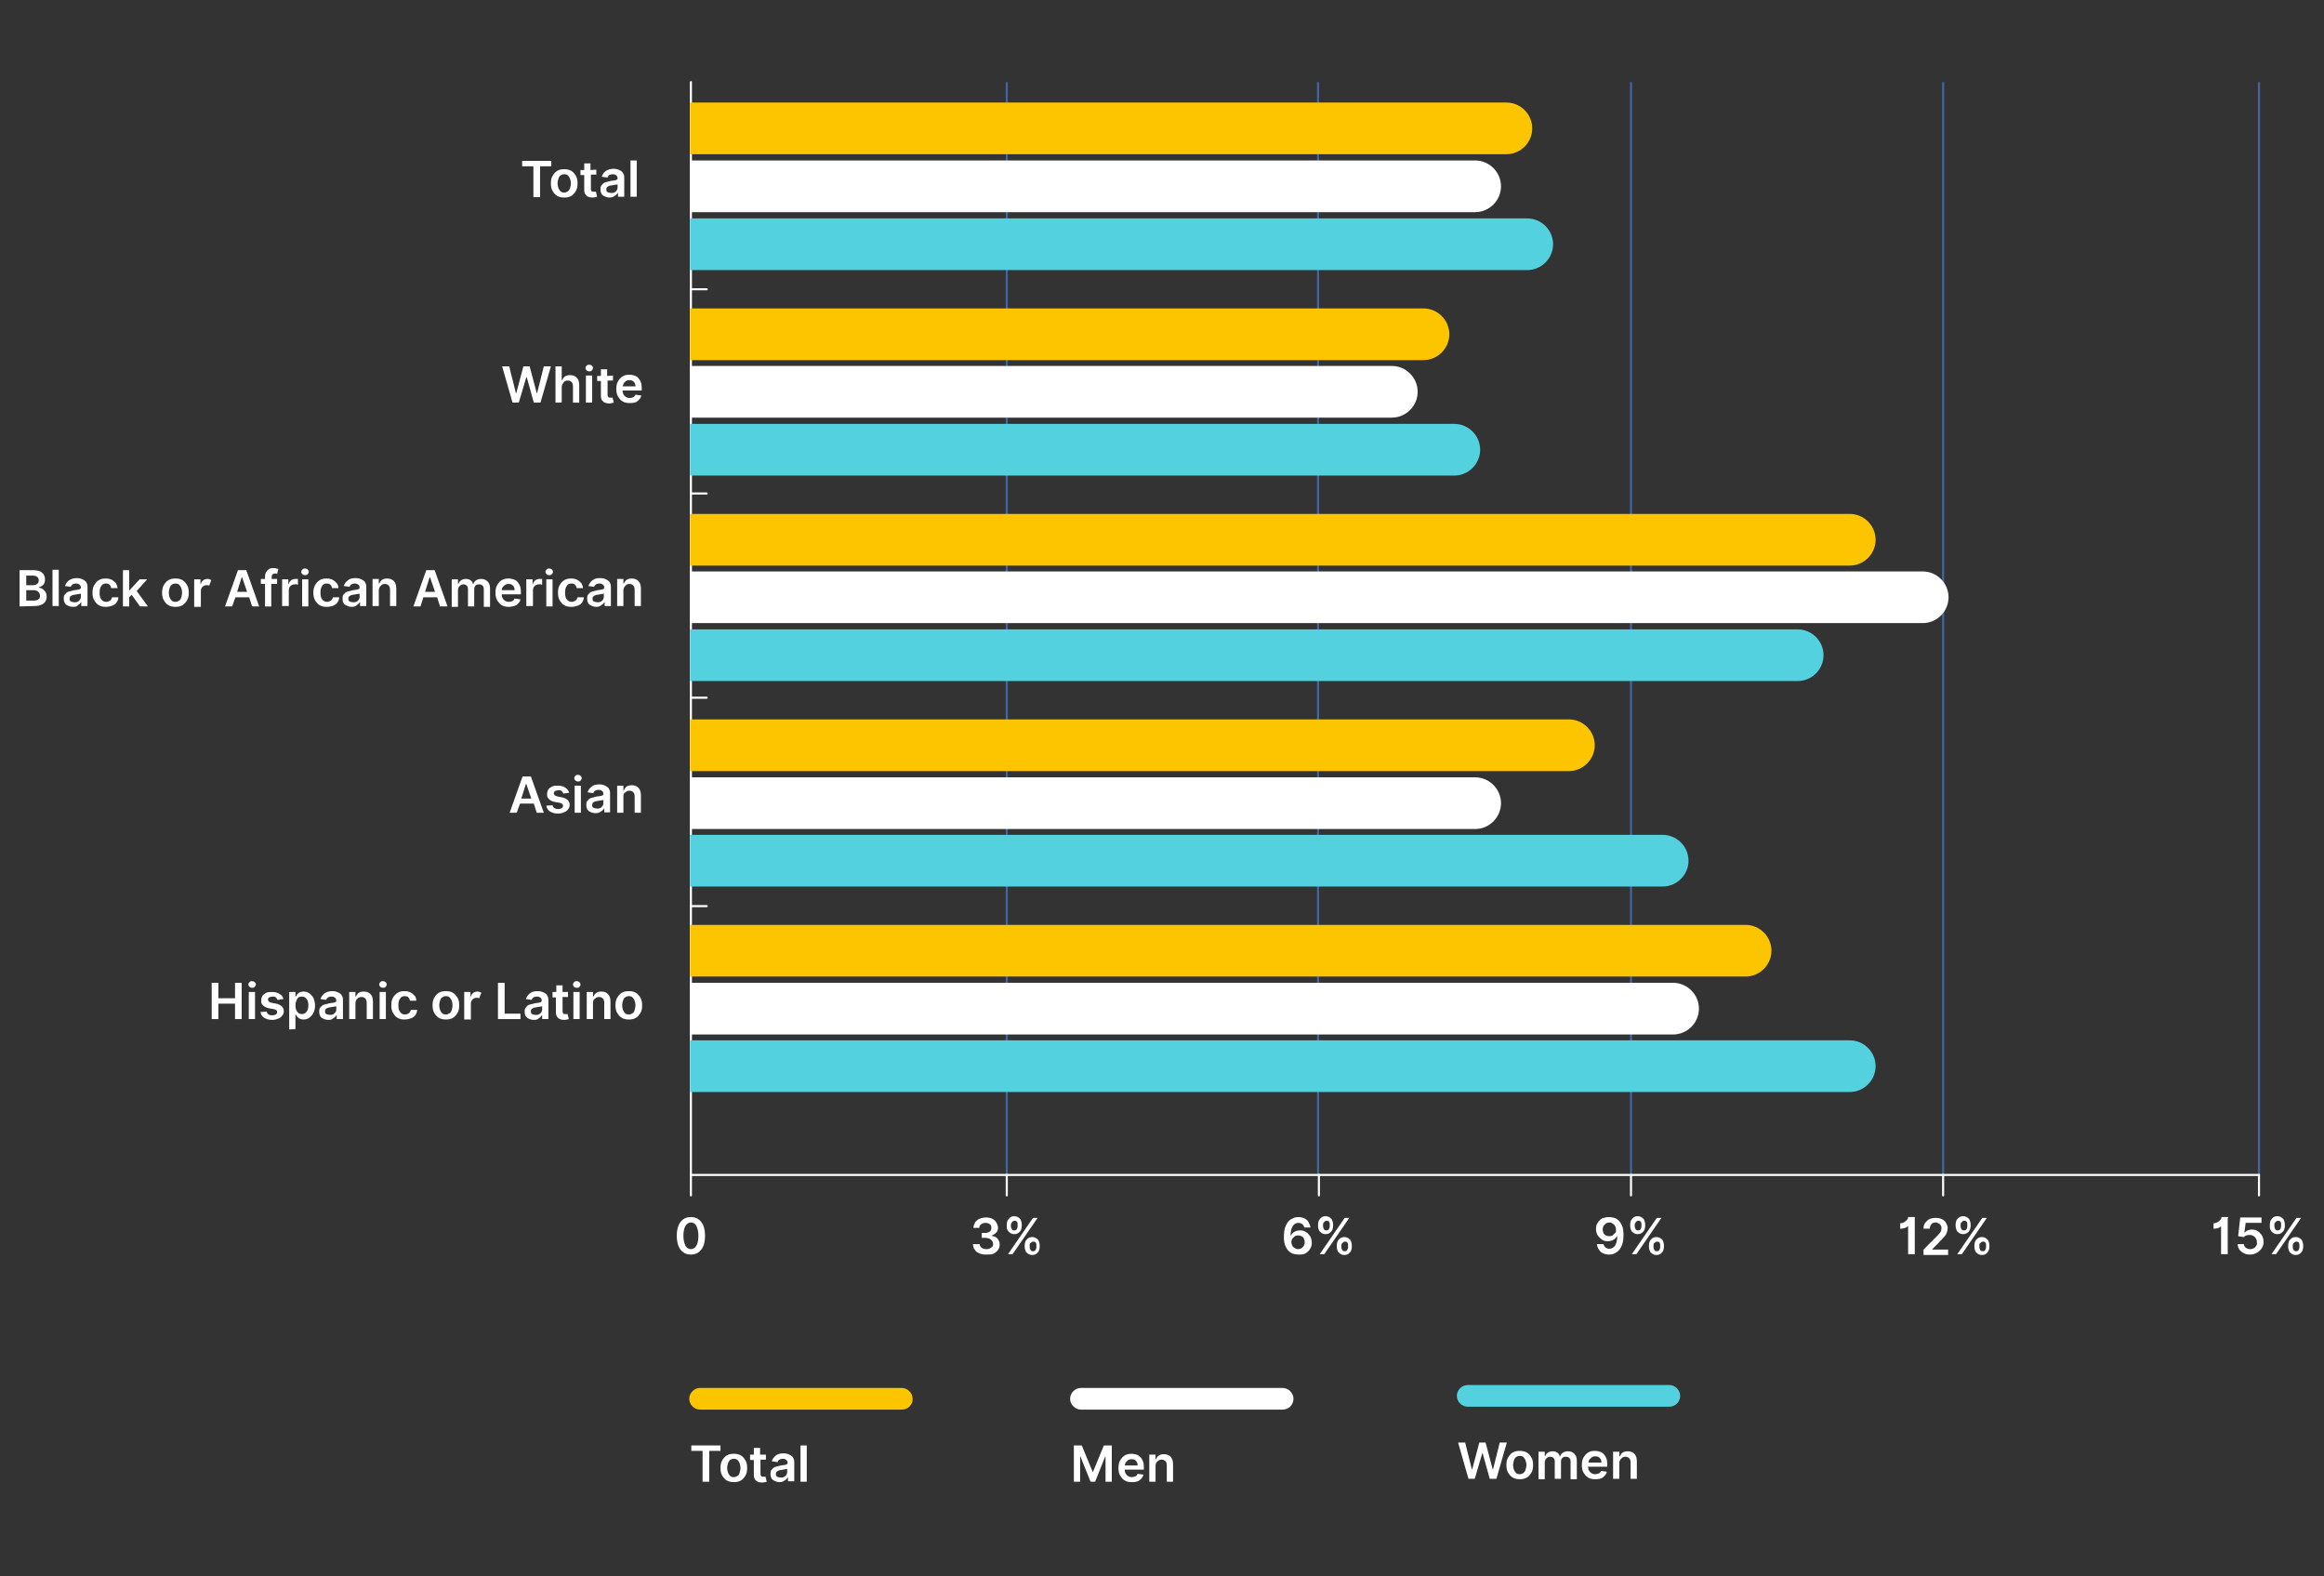 <?xml version="1.0" encoding="utf-8"?>
<!-- Generator: Adobe Illustrator 25.2.1, SVG Export Plug-In . SVG Version: 6.00 Build 0)  -->
<svg version="1.1" id="Layer_1" xmlns="http://www.w3.org/2000/svg" xmlns:xlink="http://www.w3.org/1999/xlink" x="0px" y="0px"
	 viewBox="0 0 557.7 378.2" style="enable-background:new 0 0 557.7 378.2;" xml:space="preserve">
<rect x="0" y="0" width="557.7" height="378.2" fill="#333333" stroke="none"/>
<style type="text/css">
	.st0{fill:none;stroke:#4166A0;stroke-width:0.499;stroke-miterlimit:10;}
	.st1{fill:none;}
	.st2{enable-background:new    ;}
	.st3{fill:#FFFFFF;}
	.st4{fill:#FDC500;}
	.st5{fill:#53D1DE;}
	.st6{fill:none;stroke:#FFFFFF;stroke-width:0.5;stroke-linecap:round;stroke-miterlimit:10;}
</style>
<line class="st0" x1="542.1" y1="281.9" x2="542.1" y2="19.7"/>
<line class="st0" x1="466.3" y1="281.9" x2="466.3" y2="19.7"/>
<line class="st0" x1="391.4" y1="281.9" x2="391.4" y2="19.7"/>
<line class="st0" x1="316.3" y1="281.9" x2="316.3" y2="19.7"/>
<line class="st0" x1="241.6" y1="281.9" x2="241.6" y2="19.7"/>
<rect x="-1" y="38.5" class="st1" width="155.5" height="11.7"/>
<g class="st2">
	<path class="st3" d="M125.3,39.9v-1.3h7v1.3h-2.7v7.4h-1.6v-7.4H125.3z"/>
	<path class="st3" d="M135.4,47.4c-0.6,0-1.2-0.1-1.7-0.4s-0.8-0.7-1.1-1.2s-0.4-1.1-0.4-1.8c0-0.7,0.1-1.3,0.4-1.8
		c0.3-0.5,0.6-0.9,1.1-1.2c0.5-0.3,1-0.4,1.7-0.4c0.6,0,1.2,0.1,1.7,0.4c0.5,0.3,0.8,0.7,1.1,1.2s0.4,1.1,0.4,1.8
		c0,0.7-0.1,1.3-0.4,1.8c-0.3,0.5-0.6,0.9-1.1,1.2C136.6,47.3,136.1,47.4,135.4,47.4z M135.4,46.2c0.3,0,0.6-0.1,0.9-0.3
		c0.2-0.2,0.4-0.4,0.5-0.8c0.1-0.4,0.2-0.7,0.2-1.1s-0.1-0.8-0.2-1.1c-0.1-0.3-0.3-0.6-0.5-0.8c-0.2-0.2-0.5-0.3-0.9-0.3
		s-0.6,0.1-0.9,0.3c-0.3,0.2-0.4,0.5-0.5,0.8c-0.1,0.3-0.2,0.7-0.2,1.1c0,0.4,0.1,0.8,0.2,1.1c0.1,0.3,0.3,0.6,0.5,0.8
		C134.7,46.1,135.1,46.2,135.4,46.2z"/>
	<path class="st3" d="M143.1,40.7v1.2h-1.3v3.4c0,0.3,0.1,0.5,0.2,0.6c0.1,0.1,0.3,0.1,0.5,0.1c0.1,0,0.2,0,0.3,0s0.1,0,0.2,0
		l0.3,1.2c-0.1,0-0.2,0.1-0.4,0.1s-0.3,0.1-0.6,0.1c-0.6,0-1.1-0.1-1.5-0.4c-0.4-0.3-0.6-0.8-0.6-1.4V42h-0.9v-1.2h0.9v-1.6h1.5v1.6
		L143.1,40.7L143.1,40.7z"/>
	<path class="st3" d="M146.3,47.4c-0.6,0-1.1-0.2-1.6-0.5c-0.4-0.3-0.6-0.8-0.6-1.5c0-0.5,0.1-0.9,0.4-1.1c0.2-0.3,0.5-0.5,0.9-0.6
		s0.8-0.2,1.2-0.3c0.6-0.1,1-0.1,1.2-0.2c0.3-0.1,0.4-0.2,0.4-0.4l0,0c0-0.3-0.1-0.6-0.3-0.7c-0.2-0.2-0.5-0.3-0.8-0.3
		c-0.4,0-0.7,0.1-0.9,0.2c-0.2,0.1-0.4,0.4-0.4,0.6l-1.4-0.2c0.2-0.6,0.5-1,1-1.4c0.5-0.3,1.1-0.5,1.8-0.5c0.3,0,0.6,0,0.9,0.1
		c0.3,0.1,0.6,0.2,0.9,0.4c0.3,0.2,0.5,0.4,0.6,0.7c0.2,0.3,0.2,0.7,0.2,1.1v4.4h-1.5v-0.9h-0.1c-0.1,0.3-0.4,0.5-0.7,0.7
		C147.3,47.2,146.8,47.4,146.3,47.4z M146.7,46.3c0.5,0,0.8-0.1,1.1-0.4c0.3-0.3,0.4-0.6,0.4-0.9v-0.8c-0.1,0.1-0.2,0.1-0.4,0.1
		s-0.4,0.1-0.6,0.1c-0.2,0-0.4,0.1-0.5,0.1c-0.3,0-0.6,0.1-0.9,0.3c-0.3,0.2-0.3,0.4-0.3,0.7c0,0.3,0.1,0.5,0.3,0.6
		C146.1,46.2,146.4,46.3,146.7,46.3z"/>
	<path class="st3" d="M152.8,38.5v8.7h-1.5v-8.7H152.8z"/>
</g>
<rect x="-1" y="87.9" class="st1" width="155.5" height="11.7"/>
<g class="st2">
	<path class="st3" d="M123,96.6l-2.5-8.7h1.7l1.6,6.4h0.1l1.7-6.4h1.5l1.7,6.4h0.1l1.6-6.4h1.7l-2.5,8.7h-1.6l-1.7-6.1h-0.1
		l-1.8,6.1H123z"/>
	<path class="st3" d="M134.8,92.8v3.8h-1.5v-8.7h1.5v3.3h0.1c0.2-0.4,0.4-0.7,0.7-0.9c0.3-0.2,0.7-0.3,1.2-0.3
		c0.7,0,1.2,0.2,1.6,0.6c0.4,0.4,0.6,1,0.6,1.8v4.2h-1.5v-3.9c0-0.4-0.1-0.8-0.3-1s-0.5-0.4-0.9-0.4s-0.8,0.1-1,0.4
		S134.8,92.3,134.8,92.8z"/>
	<path class="st3" d="M141.4,89.1c-0.2,0-0.5-0.1-0.6-0.2c-0.2-0.2-0.3-0.4-0.3-0.6s0.1-0.4,0.3-0.6s0.4-0.2,0.6-0.2
		c0.2,0,0.5,0.1,0.6,0.2c0.2,0.2,0.3,0.4,0.3,0.6s-0.1,0.4-0.3,0.6C141.8,89.1,141.6,89.1,141.4,89.1z M140.6,96.6v-6.5h1.5v6.5
		H140.6z"/>
	<path class="st3" d="M147.1,90.1v1.2h-1.3v3.4c0,0.3,0.1,0.5,0.2,0.6c0.1,0.1,0.3,0.1,0.5,0.1c0.1,0,0.2,0,0.3,0s0.1,0,0.2,0
		l0.3,1.2c-0.1,0-0.2,0.1-0.4,0.1s-0.3,0.1-0.6,0.1c-0.6,0-1.1-0.1-1.5-0.4s-0.6-0.8-0.6-1.4v-3.6h-0.9v-1.2h0.9v-1.6h1.5v1.6
		L147.1,90.1L147.1,90.1z"/>
	<path class="st3" d="M151.1,96.7c-0.7,0-1.2-0.1-1.7-0.4s-0.8-0.7-1.1-1.2s-0.4-1.1-0.4-1.8c0-0.7,0.1-1.3,0.4-1.8
		c0.3-0.5,0.6-0.9,1.1-1.2c0.5-0.3,1-0.4,1.6-0.4c0.5,0,1,0.1,1.5,0.3c0.5,0.2,0.8,0.6,1.1,1.1s0.4,1.1,0.4,1.9v0.5h-4.6
		c0,0.6,0.2,1,0.5,1.3s0.7,0.5,1.2,0.5c0.3,0,0.6-0.1,0.9-0.2c0.2-0.1,0.4-0.4,0.5-0.6l1.4,0.2c-0.1,0.6-0.5,1-1,1.4
		C152.6,96.6,151.9,96.7,151.1,96.7z M149.4,92.7h3.1c0-0.4-0.1-0.8-0.4-1.1s-0.6-0.4-1.1-0.4s-0.8,0.2-1.1,0.5
		C149.6,91.9,149.6,92.3,149.4,92.7z"/>
</g>
<rect x="-1" y="136.7" class="st1" width="155.5" height="11.7"/>
<g class="st2">
	<path class="st3" d="M4.7,145.5v-8.7H8c0.9,0,1.7,0.2,2.1,0.6c0.5,0.4,0.7,1,0.7,1.6c0,0.5-0.1,0.9-0.4,1.3
		c-0.3,0.3-0.7,0.5-1.1,0.6v0.1c0.3,0,0.6,0.1,0.9,0.3c0.3,0.2,0.5,0.4,0.7,0.7s0.3,0.7,0.3,1.1c0,0.5-0.1,0.9-0.3,1.2
		s-0.5,0.6-1,0.8c-0.4,0.2-1,0.3-1.7,0.3L4.7,145.5L4.7,145.5z M6.3,140.4h1.6c0.4,0,0.8-0.1,1-0.3c0.3-0.2,0.4-0.5,0.4-0.9
		c0-0.3-0.1-0.6-0.4-0.8c-0.2-0.2-0.6-0.3-1.1-0.3H6.3L6.3,140.4L6.3,140.4z M6.3,144.1H8c0.6,0,1-0.1,1.2-0.3
		c0.3-0.2,0.4-0.5,0.4-0.8c0-0.4-0.1-0.7-0.4-1c-0.3-0.3-0.7-0.4-1.2-0.4H6.3V144.1z"/>
	<path class="st3" d="M14.1,136.7v8.7h-1.5v-8.7H14.1z"/>
	<path class="st3" d="M17.5,145.6c-0.6,0-1.1-0.2-1.6-0.5c-0.4-0.3-0.6-0.8-0.6-1.5c0-0.5,0.1-0.9,0.4-1.1c0.2-0.3,0.5-0.5,0.9-0.6
		s0.8-0.2,1.2-0.3c0.6-0.1,1-0.1,1.2-0.2c0.3-0.1,0.4-0.2,0.4-0.4l0,0c0-0.3-0.1-0.6-0.3-0.7c-0.2-0.2-0.5-0.3-0.8-0.3
		c-0.4,0-0.7,0.1-0.9,0.2c-0.2,0.2-0.4,0.4-0.4,0.6l-1.4-0.2c0.2-0.6,0.5-1,1-1.4c0.5-0.3,1.1-0.5,1.8-0.5c0.3,0,0.6,0,0.9,0.1
		c0.3,0.1,0.6,0.2,0.9,0.4c0.3,0.2,0.5,0.4,0.6,0.7c0.2,0.3,0.2,0.7,0.2,1.1v4.4h-1.5v-0.9h-0.1c-0.1,0.3-0.4,0.5-0.7,0.7
		C18.5,145.5,18.1,145.6,17.5,145.6z M17.9,144.5c0.5,0,0.8-0.1,1.1-0.4c0.3-0.3,0.4-0.6,0.4-0.9v-0.8c-0.1,0.1-0.2,0.1-0.4,0.1
		s-0.4,0.1-0.6,0.1c-0.2,0-0.4,0.1-0.5,0.1c-0.3,0-0.6,0.1-0.9,0.3c-0.2,0.1-0.3,0.4-0.3,0.7s0.1,0.5,0.3,0.6
		C17.4,144.4,17.6,144.5,17.9,144.5z"/>
	<path class="st3" d="M25.4,145.6c-0.7,0-1.2-0.1-1.7-0.4s-0.8-0.7-1.1-1.2s-0.4-1.1-0.4-1.8s0.1-1.3,0.4-1.8
		c0.3-0.5,0.6-0.9,1.1-1.2s1-0.4,1.7-0.4c0.5,0,1,0.1,1.4,0.3s0.7,0.5,1,0.8c0.2,0.4,0.4,0.8,0.4,1.2h-1.5c-0.1-0.3-0.2-0.6-0.4-0.8
		s-0.5-0.3-0.9-0.3c-0.5,0-0.9,0.2-1.1,0.6c-0.3,0.4-0.4,0.9-0.4,1.6c0,0.7,0.1,1.2,0.4,1.6c0.3,0.4,0.7,0.6,1.2,0.6
		c0.3,0,0.6-0.1,0.9-0.3s0.4-0.5,0.5-0.8h1.5c0,0.5-0.2,0.9-0.4,1.2c-0.2,0.4-0.6,0.6-1,0.8C26.4,145.5,25.9,145.6,25.4,145.6z"/>
	<path class="st3" d="M29.5,145.5v-8.7H31v4.8h0.1l2.4-2.6h1.8l-2.5,2.8l2.7,3.7h-1.9l-2-2.8l-0.6,0.6v2.2H29.5z"/>
	<path class="st3" d="M42.1,145.6c-0.6,0-1.2-0.1-1.7-0.4s-0.8-0.7-1.1-1.2s-0.4-1.1-0.4-1.8s0.1-1.3,0.4-1.8
		c0.3-0.5,0.6-0.9,1.1-1.2s1-0.4,1.7-0.4s1.2,0.1,1.7,0.4c0.5,0.3,0.8,0.7,1.1,1.2s0.4,1.1,0.4,1.8s-0.1,1.3-0.4,1.8
		s-0.6,0.9-1.1,1.2S42.8,145.6,42.1,145.6z M42.1,144.4c0.3,0,0.6-0.1,0.9-0.3s0.4-0.4,0.5-0.8c0.1-0.3,0.2-0.7,0.2-1.1
		c0-0.4-0.1-0.8-0.2-1.1c-0.1-0.3-0.3-0.6-0.5-0.8s-0.5-0.3-0.9-0.3s-0.6,0.1-0.9,0.3s-0.4,0.5-0.5,0.8s-0.2,0.7-0.2,1.1
		c0,0.4,0.1,0.8,0.2,1.1c0.1,0.3,0.3,0.6,0.5,0.8S41.8,144.4,42.1,144.4z"/>
	<path class="st3" d="M46.6,145.5V139h1.5v1.1h0.1c0.1-0.4,0.3-0.7,0.6-0.9s0.6-0.3,1-0.3c0.2,0,0.3,0,0.5,0.1s0.3,0.1,0.4,0.2
		l-0.5,1.3c-0.1,0-0.2-0.1-0.3-0.1s-0.2,0-0.3,0c-0.4,0-0.7,0.1-1,0.4s-0.4,0.6-0.4,1v3.8h-1.6V145.5z"/>
	<path class="st3" d="M55.7,145.5H54l3.1-8.7h2l3.1,8.7h-1.7l-0.7-2.2h-3.3L55.7,145.5z M56.9,142h2.4l-1.2-3.5H58L56.9,142z"/>
	<path class="st3" d="M66.5,138.9v1.2h-1.4v5.4h-1.5v-5.4h-1v-1.2h1v-0.6c0-0.4,0.1-0.8,0.3-1.1c0.2-0.3,0.4-0.5,0.7-0.7
		s0.7-0.2,1-0.2s0.5,0,0.7,0.1c0.2,0,0.4,0.1,0.5,0.1l-0.3,1.2c-0.1,0-0.1,0-0.2-0.1c-0.1,0-0.2,0-0.3,0c-0.3,0-0.5,0.1-0.6,0.2
		s-0.2,0.3-0.2,0.6v0.5H66.5z"/>
	<path class="st3" d="M67.7,145.5V139h1.5v1.1h0.1c0.1-0.4,0.3-0.7,0.6-0.9s0.6-0.3,1-0.3c0.1,0,0.2,0,0.3,0s0.2,0,0.3,0v1.4
		c-0.1,0-0.2,0-0.3-0.1s-0.3,0-0.4,0c-0.4,0-0.8,0.1-1.1,0.4c-0.3,0.3-0.4,0.6-0.4,1v3.8h-1.6V145.5z"/>
	<path class="st3" d="M73.2,138c-0.2,0-0.5-0.1-0.6-0.2c-0.2-0.2-0.3-0.4-0.3-0.6c0-0.2,0.1-0.4,0.3-0.6c0.2-0.2,0.4-0.2,0.6-0.2
		c0.2,0,0.5,0.1,0.6,0.2c0.2,0.2,0.3,0.4,0.3,0.6c0,0.2-0.1,0.4-0.3,0.6C73.7,137.9,73.5,138,73.2,138z M72.5,145.5V139H74v6.5H72.5
		z"/>
	<path class="st3" d="M78.4,145.6c-0.7,0-1.2-0.1-1.7-0.4s-0.8-0.7-1.1-1.2s-0.4-1.1-0.4-1.8s0.1-1.3,0.4-1.8
		c0.3-0.5,0.6-0.9,1.1-1.2s1-0.4,1.7-0.4c0.5,0,1,0.1,1.4,0.3s0.7,0.5,1,0.8s0.4,0.8,0.4,1.2h-1.5c-0.1-0.3-0.2-0.6-0.4-0.8
		s-0.5-0.3-0.9-0.3c-0.5,0-0.9,0.2-1.1,0.6c-0.3,0.4-0.4,0.9-0.4,1.6c0,0.7,0.1,1.2,0.4,1.6s0.7,0.6,1.2,0.6c0.3,0,0.6-0.1,0.9-0.3
		s0.4-0.5,0.5-0.8h1.5c0,0.5-0.2,0.9-0.4,1.2c-0.2,0.4-0.6,0.6-1,0.8C79.5,145.5,79,145.6,78.4,145.6z"/>
	<path class="st3" d="M84.4,145.6c-0.6,0-1.1-0.2-1.6-0.5c-0.4-0.3-0.6-0.8-0.6-1.5c0-0.5,0.1-0.9,0.4-1.1c0.2-0.3,0.5-0.5,0.9-0.6
		s0.8-0.2,1.2-0.3c0.6-0.1,1-0.1,1.2-0.2c0.3-0.1,0.4-0.2,0.4-0.4l0,0c0-0.3-0.1-0.6-0.3-0.7c-0.2-0.2-0.5-0.3-0.8-0.3
		c-0.4,0-0.7,0.1-0.9,0.2c-0.2,0.2-0.4,0.4-0.4,0.6l-1.4-0.2c0.2-0.6,0.5-1,1-1.4s1.1-0.5,1.8-0.5c0.3,0,0.6,0,0.9,0.1
		c0.3,0.1,0.6,0.2,0.9,0.4c0.3,0.2,0.5,0.4,0.6,0.7c0.2,0.3,0.2,0.7,0.2,1.1v4.4h-1.5v-0.9h-0.1c-0.1,0.3-0.4,0.5-0.7,0.7
		C85.3,145.5,84.9,145.6,84.4,145.6z M84.8,144.5c0.5,0,0.8-0.1,1.1-0.4c0.3-0.3,0.4-0.6,0.4-0.9v-0.8c-0.1,0.1-0.2,0.1-0.4,0.1
		s-0.4,0.1-0.6,0.1s-0.4,0.1-0.5,0.1c-0.3,0-0.6,0.1-0.9,0.3s-0.3,0.4-0.3,0.7s0.1,0.5,0.3,0.6S84.5,144.5,84.8,144.5z"/>
	<path class="st3" d="M90.9,141.6v3.8h-1.5v-6.5h1.5v1.1H91c0.2-0.4,0.4-0.7,0.7-0.9s0.7-0.3,1.2-0.3c0.7,0,1.2,0.2,1.6,0.6
		c0.4,0.4,0.6,1,0.6,1.8v4.2h-1.5v-3.9c0-0.4-0.1-0.8-0.3-1s-0.5-0.4-0.9-0.4s-0.7,0.1-1,0.4S90.9,141.2,90.9,141.6z"/>
	<path class="st3" d="M100.9,145.5h-1.7l3.1-8.7h2l3.1,8.7h-1.8l-0.7-2.2h-3.3L100.9,145.5z M102,142h2.4l-1.2-3.5h-0.1L102,142z"/>
	<path class="st3" d="M108.4,145.5V139h1.5v1.1h0.1c0.1-0.4,0.4-0.7,0.7-0.9s0.7-0.3,1.1-0.3c0.4,0,0.8,0.1,1.1,0.3s0.5,0.5,0.6,0.9
		h0.1c0.1-0.4,0.4-0.7,0.7-0.9s0.8-0.3,1.2-0.3c0.6,0,1.1,0.2,1.5,0.6s0.6,0.9,0.6,1.7v4.4h-1.5v-4.2c0-0.4-0.1-0.7-0.3-0.9
		s-0.5-0.3-0.8-0.3c-0.4,0-0.7,0.1-0.9,0.3s-0.3,0.5-0.3,0.9v4.1h-1.5v-4.2c0-0.3-0.1-0.6-0.3-0.8s-0.5-0.3-0.8-0.3
		s-0.6,0.1-0.9,0.4s-0.4,0.6-0.4,1v4h-1.5V145.5z"/>
	<path class="st3" d="M122.1,145.6c-0.7,0-1.2-0.1-1.7-0.4s-0.8-0.7-1.1-1.2s-0.4-1.1-0.4-1.8s0.1-1.3,0.4-1.8
		c0.3-0.5,0.6-0.9,1.1-1.2s1-0.4,1.6-0.4c0.5,0,1,0.1,1.5,0.3s0.8,0.6,1.1,1.1s0.4,1.1,0.4,1.9v0.5h-4.6c0,0.6,0.2,1,0.5,1.3
		s0.7,0.5,1.2,0.5c0.3,0,0.6-0.1,0.9-0.2c0.2-0.1,0.4-0.4,0.5-0.6l1.4,0.2c-0.1,0.6-0.5,1-1,1.4
		C123.4,145.4,122.8,145.6,122.1,145.6z M120.4,141.6h3.1c0-0.4-0.1-0.8-0.4-1.1s-0.6-0.4-1.1-0.4s-0.8,0.2-1.1,0.5
		C120.6,140.8,120.4,141.2,120.4,141.6z"/>
	<path class="st3" d="M126.3,145.5V139h1.5v1.1h0.1c0.1-0.4,0.3-0.7,0.6-0.9s0.6-0.3,1-0.3c0.1,0,0.2,0,0.3,0s0.2,0,0.3,0v1.4
		c-0.1,0-0.2,0-0.3-0.1s-0.3,0-0.4,0c-0.4,0-0.8,0.1-1.1,0.4c-0.3,0.3-0.4,0.6-0.4,1v3.8h-1.6V145.5z"/>
	<path class="st3" d="M131.8,138c-0.2,0-0.5-0.1-0.6-0.2c-0.2-0.2-0.3-0.4-0.3-0.6c0-0.2,0.1-0.4,0.3-0.6c0.2-0.2,0.4-0.2,0.6-0.2
		c0.2,0,0.5,0.1,0.6,0.2c0.2,0.2,0.3,0.4,0.3,0.6c0,0.2-0.1,0.4-0.3,0.6C132.3,137.9,132.1,138,131.8,138z M131.1,145.5V139h1.5v6.5
		H131.1z"/>
	<path class="st3" d="M137.1,145.6c-0.7,0-1.2-0.1-1.7-0.4s-0.8-0.7-1.1-1.2s-0.4-1.1-0.4-1.8s0.1-1.3,0.4-1.8
		c0.3-0.5,0.6-0.9,1.1-1.2s1-0.4,1.7-0.4c0.5,0,1,0.1,1.4,0.3s0.7,0.5,1,0.8c0.2,0.4,0.4,0.8,0.4,1.2h-1.5c-0.1-0.3-0.2-0.6-0.4-0.8
		s-0.5-0.3-0.9-0.3c-0.5,0-0.9,0.2-1.1,0.6c-0.3,0.4-0.4,0.9-0.4,1.6c0,0.7,0.1,1.2,0.4,1.6c0.3,0.4,0.7,0.6,1.2,0.6
		c0.3,0,0.6-0.1,0.9-0.3s0.4-0.5,0.5-0.8h1.5c0,0.5-0.2,0.9-0.4,1.2c-0.2,0.4-0.6,0.6-1,0.8C138.1,145.5,137.6,145.6,137.1,145.6z"
		/>
	<path class="st3" d="M143.1,145.6c-0.6,0-1.1-0.2-1.6-0.5c-0.4-0.3-0.6-0.8-0.6-1.5c0-0.5,0.1-0.9,0.4-1.1c0.2-0.3,0.5-0.5,0.9-0.6
		s0.8-0.2,1.2-0.3c0.6-0.1,1-0.1,1.2-0.2c0.3-0.1,0.4-0.2,0.4-0.4l0,0c0-0.3-0.1-0.6-0.3-0.7c-0.2-0.2-0.5-0.3-0.8-0.3
		c-0.4,0-0.7,0.1-0.9,0.2c-0.2,0.2-0.4,0.4-0.4,0.6l-1.4-0.2c0.2-0.6,0.5-1,1-1.4s1.1-0.5,1.8-0.5c0.3,0,0.6,0,0.9,0.1
		c0.3,0.1,0.6,0.2,0.9,0.4c0.3,0.2,0.5,0.4,0.6,0.7c0.2,0.3,0.2,0.7,0.2,1.1v4.4h-1.5v-0.9H145c-0.1,0.3-0.4,0.5-0.7,0.7
		C143.9,145.5,143.6,145.6,143.1,145.6z M143.4,144.5c0.5,0,0.8-0.1,1.1-0.4c0.3-0.3,0.4-0.6,0.4-0.9v-0.8c-0.1,0.1-0.2,0.1-0.4,0.1
		s-0.4,0.1-0.6,0.1s-0.4,0.1-0.5,0.1c-0.3,0-0.6,0.1-0.9,0.3s-0.3,0.4-0.3,0.7s0.1,0.5,0.3,0.6S143.1,144.5,143.4,144.5z"/>
	<path class="st3" d="M149.6,141.6v3.8h-1.5v-6.5h1.5v1.1h0.1c0.2-0.4,0.4-0.7,0.7-0.9s0.7-0.3,1.2-0.3c0.7,0,1.2,0.2,1.6,0.6
		c0.4,0.4,0.6,1,0.6,1.8v4.2h-1.5v-3.9c0-0.4-0.1-0.8-0.3-1s-0.5-0.4-0.9-0.4s-0.7,0.1-1,0.4S149.6,141.2,149.6,141.6z"/>
</g>
<rect x="-1" y="186.3" class="st1" width="155.5" height="11.7"/>
<g class="st2">
	<path class="st3" d="M124,195h-1.7l3.1-8.7h2l3.1,8.7h-1.7l-0.7-2.2h-3.3L124,195z M125.1,191.6h2.4l-1.2-3.5h-0.1L125.1,191.6z"/>
	<path class="st3" d="M136.6,190.2l-1.4,0.2c-0.1-0.2-0.2-0.4-0.4-0.6c-0.2-0.2-0.5-0.2-0.8-0.2s-0.6,0.1-0.8,0.2
		c-0.2,0.1-0.3,0.3-0.3,0.5s0.1,0.3,0.2,0.5c0.1,0.1,0.4,0.2,0.7,0.3l1.1,0.2c1.2,0.3,1.8,0.9,1.8,1.8c0,0.4-0.1,0.8-0.4,1.1
		c-0.2,0.3-0.6,0.6-1,0.7c-0.4,0.2-0.9,0.3-1.4,0.3c-0.8,0-1.4-0.2-1.9-0.5s-0.8-0.8-0.9-1.4l1.5-0.1c0.1,0.6,0.6,0.9,1.3,0.9
		c0.4,0,0.7-0.1,0.9-0.2c0.2-0.1,0.3-0.3,0.3-0.6c0-0.4-0.3-0.6-0.9-0.7l-1.1-0.2c-0.6-0.1-1.1-0.4-1.4-0.7
		c-0.3-0.3-0.5-0.7-0.4-1.2c0-0.4,0.1-0.8,0.3-1.1s0.5-0.5,0.9-0.7s0.9-0.2,1.4-0.2c0.8,0,1.4,0.2,1.8,0.5S136.4,189.6,136.6,190.2z
		"/>
	<path class="st3" d="M138.7,187.5c-0.2,0-0.5-0.1-0.6-0.2c-0.2-0.2-0.3-0.4-0.3-0.6c0-0.2,0.1-0.4,0.3-0.6c0.2-0.2,0.4-0.2,0.6-0.2
		c0.2,0,0.5,0.1,0.6,0.2c0.2,0.2,0.3,0.4,0.3,0.6c0,0.2-0.1,0.4-0.3,0.6C139.2,187.4,139.1,187.5,138.7,187.5z M137.9,195v-6.5h1.5
		v6.5H137.9z"/>
	<path class="st3" d="M142.9,195.1c-0.6,0-1.1-0.2-1.6-0.5c-0.4-0.3-0.6-0.8-0.6-1.5c0-0.5,0.1-0.9,0.4-1.1c0.2-0.3,0.5-0.5,0.9-0.6
		s0.8-0.2,1.2-0.3c0.6-0.1,1-0.1,1.2-0.2c0.3-0.1,0.4-0.2,0.4-0.4l0,0c0-0.3-0.1-0.6-0.3-0.7c-0.2-0.2-0.5-0.3-0.8-0.3
		c-0.4,0-0.7,0.1-0.9,0.2s-0.4,0.4-0.4,0.6l-1.4-0.2c0.2-0.6,0.5-1,1-1.4s1.1-0.5,1.8-0.5c0.3,0,0.6,0,0.9,0.1
		c0.3,0.1,0.6,0.2,0.9,0.4c0.3,0.2,0.5,0.4,0.6,0.7c0.2,0.3,0.2,0.7,0.2,1.1v4.4H145V194h-0.1c-0.1,0.3-0.4,0.5-0.7,0.7
		S143.6,195.1,142.9,195.1z M143.3,194c0.5,0,0.8-0.1,1.1-0.4c0.3-0.3,0.4-0.6,0.4-0.9v-0.8c-0.1,0.1-0.2,0.1-0.4,0.1
		s-0.4,0.1-0.6,0.1c-0.2,0-0.4,0.1-0.5,0.1c-0.3,0-0.6,0.1-0.9,0.3c-0.2,0.1-0.3,0.4-0.3,0.7s0.1,0.5,0.3,0.6S143.1,194,143.3,194z"
		/>
	<path class="st3" d="M149.6,191.2v3.8h-1.5v-6.5h1.5v1.1h0.1c0.2-0.4,0.4-0.7,0.7-0.9s0.7-0.3,1.2-0.3c0.7,0,1.2,0.2,1.6,0.6
		c0.4,0.4,0.6,1,0.6,1.8v4.2h-1.5v-3.9c0-0.4-0.1-0.8-0.3-1s-0.5-0.4-0.9-0.4s-0.7,0.1-1,0.4C149.6,190.3,149.6,190.7,149.6,191.2z"
		/>
</g>
<rect x="-22.8" y="235.8" class="st1" width="177.4" height="11.7"/>
<g class="st2">
	<path class="st3" d="M50.8,244.5v-8.7h1.6v3.7h4v-3.7H58v8.7h-1.6v-3.7h-4v3.7H50.8z"/>
	<path class="st3" d="M60.5,237c-0.2,0-0.5-0.1-0.6-0.2c-0.2-0.2-0.3-0.4-0.3-0.6c0-0.2,0.1-0.4,0.3-0.6c0.2-0.2,0.4-0.2,0.6-0.2
		c0.2,0,0.5,0.1,0.6,0.2c0.2,0.2,0.3,0.4,0.3,0.6c0,0.2-0.1,0.4-0.3,0.6C60.9,237,60.7,237,60.5,237z M59.7,244.5V238h1.5v6.5H59.7z
		"/>
	<path class="st3" d="M68,239.7l-1.4,0.2c-0.1-0.2-0.2-0.4-0.4-0.6c-0.2-0.2-0.5-0.2-0.8-0.2s-0.6,0.1-0.8,0.2
		c-0.2,0.1-0.3,0.3-0.3,0.5s0.1,0.3,0.2,0.5c0.1,0.1,0.4,0.2,0.7,0.3l1.1,0.2c1.2,0.3,1.8,0.9,1.8,1.8c0,0.4-0.1,0.8-0.4,1.1
		c-0.2,0.3-0.6,0.6-1,0.7c-0.4,0.2-0.9,0.3-1.4,0.3c-0.8,0-1.4-0.2-1.9-0.5s-0.8-0.8-0.9-1.4l1.5-0.1c0.1,0.6,0.6,0.9,1.3,0.9
		c0.4,0,0.7-0.1,0.9-0.2c0.2-0.1,0.3-0.3,0.3-0.6c0-0.4-0.3-0.6-0.9-0.7l-1.1-0.2c-0.6-0.1-1.1-0.4-1.4-0.7
		c-0.3-0.3-0.5-0.7-0.4-1.2c0-0.4,0.1-0.8,0.3-1.1s0.5-0.5,0.9-0.7c0.4-0.2,0.9-0.2,1.4-0.2c0.8,0,1.4,0.2,1.8,0.5
		C67.6,238.7,67.9,239.2,68,239.7z"/>
	<path class="st3" d="M69.4,247v-9h1.5v1.1H71c0.1-0.2,0.2-0.3,0.3-0.5s0.3-0.3,0.6-0.5c0.2-0.1,0.6-0.2,0.9-0.2
		c0.5,0,1,0.1,1.4,0.4c0.4,0.3,0.7,0.6,1,1.1c0.2,0.5,0.4,1.1,0.4,1.8s-0.1,1.3-0.4,1.8c-0.2,0.5-0.6,0.9-1,1.2s-0.9,0.4-1.4,0.4
		c-0.4,0-0.7-0.1-0.9-0.2s-0.4-0.3-0.6-0.5c-0.1-0.2-0.3-0.3-0.3-0.5h-0.1v3.5L69.4,247L69.4,247z M70.9,241.2
		c0,0.6,0.1,1.1,0.4,1.5c0.3,0.4,0.6,0.6,1.1,0.6s0.9-0.2,1.2-0.6c0.3-0.4,0.4-0.9,0.4-1.5s-0.1-1.1-0.4-1.5
		c-0.3-0.4-0.6-0.6-1.2-0.6c-0.5,0-0.9,0.2-1.1,0.6C71.1,240.1,70.9,240.6,70.9,241.2z"/>
	<path class="st3" d="M78.8,244.7c-0.6,0-1.1-0.2-1.6-0.5c-0.4-0.3-0.6-0.8-0.6-1.5c0-0.5,0.1-0.9,0.4-1.1c0.2-0.3,0.5-0.5,0.9-0.6
		s0.8-0.2,1.2-0.3c0.6-0.1,1-0.1,1.2-0.2c0.3-0.1,0.4-0.2,0.4-0.4l0,0c0-0.3-0.1-0.6-0.3-0.7c-0.2-0.2-0.5-0.3-0.8-0.3
		c-0.4,0-0.7,0.1-0.9,0.2c-0.2,0.2-0.4,0.4-0.4,0.6l-1.4-0.2c0.2-0.6,0.5-1,1-1.4c0.5-0.3,1.1-0.5,1.8-0.5c0.3,0,0.6,0,0.9,0.1
		c0.3,0.1,0.6,0.2,0.9,0.4c0.3,0.2,0.5,0.4,0.6,0.7c0.2,0.3,0.2,0.7,0.2,1.1v4.4h-1.5v-0.9h-0.1c-0.1,0.3-0.4,0.5-0.7,0.7
		C79.7,244.6,79.3,244.7,78.8,244.7z M79.2,243.5c0.5,0,0.8-0.1,1.1-0.4c0.3-0.3,0.4-0.6,0.4-0.9v-0.8c-0.1,0.1-0.2,0.1-0.4,0.1
		s-0.4,0.1-0.6,0.1c-0.2,0-0.4,0.1-0.5,0.1c-0.3,0-0.6,0.1-0.9,0.3c-0.2,0.1-0.3,0.4-0.3,0.7s0.1,0.5,0.3,0.6
		C78.6,243.4,78.9,243.5,79.2,243.5z"/>
	<path class="st3" d="M85.3,240.7v3.8h-1.5V238h1.5v1.1h0.1c0.2-0.4,0.4-0.7,0.7-0.9s0.7-0.3,1.2-0.3c0.7,0,1.2,0.2,1.6,0.6
		c0.4,0.4,0.6,1,0.6,1.8v4.2H88v-3.9c0-0.4-0.1-0.8-0.3-1s-0.5-0.4-0.9-0.4s-0.7,0.1-1,0.4C85.5,239.8,85.3,240.2,85.3,240.7z"/>
	<path class="st3" d="M91.9,237c-0.2,0-0.5-0.1-0.6-0.2c-0.2-0.2-0.3-0.4-0.3-0.6c0-0.2,0.1-0.4,0.3-0.6c0.2-0.2,0.4-0.2,0.6-0.2
		c0.2,0,0.5,0.1,0.6,0.2c0.2,0.2,0.3,0.4,0.3,0.6c0,0.2-0.1,0.4-0.3,0.6C92.3,237,92.1,237,91.9,237z M91.1,244.5V238h1.5v6.5H91.1z
		"/>
	<path class="st3" d="M97.1,244.6c-0.7,0-1.2-0.1-1.7-0.4s-0.8-0.7-1.1-1.2s-0.4-1.1-0.4-1.8s0.1-1.3,0.4-1.8
		c0.3-0.5,0.6-0.9,1.1-1.2s1-0.4,1.7-0.4c0.5,0,1,0.1,1.4,0.3s0.7,0.5,1,0.8s0.4,0.8,0.4,1.2h-1.5c-0.1-0.3-0.2-0.6-0.4-0.8
		s-0.5-0.3-0.9-0.3c-0.5,0-0.9,0.2-1.1,0.6c-0.3,0.4-0.4,0.9-0.4,1.6c0,0.7,0.1,1.2,0.4,1.6s0.7,0.6,1.2,0.6c0.3,0,0.6-0.1,0.9-0.3
		s0.4-0.5,0.5-0.8h1.5c0,0.5-0.2,0.9-0.4,1.2c-0.2,0.4-0.6,0.6-1,0.8C98.1,244.5,97.6,244.6,97.1,244.6z"/>
	<path class="st3" d="M107,244.6c-0.6,0-1.2-0.1-1.7-0.4s-0.8-0.7-1.1-1.2s-0.4-1.1-0.4-1.8s0.1-1.3,0.4-1.8
		c0.3-0.5,0.6-0.9,1.1-1.2s1-0.4,1.7-0.4s1.2,0.1,1.7,0.4c0.5,0.3,0.8,0.7,1.1,1.2s0.4,1.1,0.4,1.8s-0.1,1.3-0.4,1.8
		s-0.6,0.9-1.1,1.2S107.6,244.6,107,244.6z M107,243.4c0.3,0,0.6-0.1,0.9-0.3s0.4-0.4,0.5-0.8c0.1-0.3,0.2-0.7,0.2-1.1
		c0-0.4-0.1-0.8-0.2-1.1c-0.1-0.3-0.3-0.6-0.5-0.8s-0.5-0.3-0.9-0.3s-0.6,0.1-0.9,0.3s-0.4,0.5-0.5,0.8s-0.2,0.7-0.2,1.1
		c0,0.4,0.1,0.8,0.2,1.1c0.1,0.3,0.3,0.6,0.5,0.8S106.7,243.4,107,243.4z"/>
	<path class="st3" d="M111.4,244.5V238h1.5v1.1h0.1c0.1-0.4,0.3-0.7,0.6-0.9s0.6-0.3,1-0.3c0.2,0,0.3,0,0.5,0.1
		c0.1,0,0.3,0.1,0.4,0.2l-0.5,1.3c-0.1,0-0.2-0.1-0.3-0.1s-0.2,0-0.3,0c-0.4,0-0.7,0.1-1,0.4c-0.3,0.3-0.4,0.6-0.4,1v3.8h-1.6V244.5
		z"/>
	<path class="st3" d="M119.5,244.5v-8.7h1.6v7.4h3.8v1.3H119.5z"/>
	<path class="st3" d="M128.1,244.7c-0.6,0-1.1-0.2-1.6-0.5c-0.4-0.3-0.6-0.8-0.6-1.5c0-0.5,0.1-0.9,0.4-1.1c0.2-0.3,0.5-0.5,0.9-0.6
		s0.8-0.2,1.2-0.3c0.6-0.1,1-0.1,1.2-0.2c0.3-0.1,0.4-0.2,0.4-0.4l0,0c0-0.3-0.1-0.6-0.3-0.7c-0.2-0.2-0.5-0.3-0.8-0.3
		c-0.4,0-0.7,0.1-0.9,0.2c-0.2,0.2-0.4,0.4-0.4,0.6l-1.4-0.2c0.2-0.6,0.5-1,1-1.4s1.1-0.5,1.8-0.5c0.3,0,0.6,0,0.9,0.1
		c0.3,0.1,0.6,0.2,0.9,0.4c0.3,0.2,0.5,0.4,0.6,0.7c0.2,0.3,0.2,0.7,0.2,1.1v4.4h-1.5v-0.9h-0.1c-0.1,0.3-0.4,0.5-0.7,0.7
		C129.1,244.6,128.6,244.7,128.1,244.7z M128.6,243.5c0.5,0,0.8-0.1,1.1-0.4c0.3-0.3,0.4-0.6,0.4-0.9v-0.8c-0.1,0.1-0.2,0.1-0.4,0.1
		s-0.4,0.1-0.6,0.1s-0.4,0.1-0.5,0.1c-0.3,0-0.6,0.1-0.9,0.3s-0.3,0.4-0.3,0.7s0.1,0.5,0.3,0.6S128.1,243.5,128.6,243.5z"/>
	<path class="st3" d="M136.3,238v1.2h-1.3v3.4c0,0.3,0.1,0.5,0.2,0.6c0.1,0.1,0.3,0.1,0.5,0.1c0.1,0,0.2,0,0.3,0s0.1,0,0.2,0
		l0.3,1.2c-0.1,0-0.2,0.1-0.4,0.1s-0.3,0.1-0.6,0.1c-0.6,0-1.1-0.1-1.5-0.4c-0.4-0.3-0.6-0.8-0.6-1.4v-3.6h-0.8V238h0.9v-1.6h1.5
		v1.6H136.3z"/>
	<path class="st3" d="M138.4,237c-0.2,0-0.5-0.1-0.6-0.2c-0.2-0.2-0.3-0.4-0.3-0.6c0-0.2,0.1-0.4,0.3-0.6c0.2-0.2,0.4-0.2,0.6-0.2
		c0.2,0,0.5,0.1,0.6,0.2c0.2,0.2,0.3,0.4,0.3,0.6c0,0.2-0.1,0.4-0.3,0.6C138.9,237,138.7,237,138.4,237z M137.6,244.5V238h1.5v6.5
		H137.6z"/>
	<path class="st3" d="M142.3,240.7v3.8h-1.5V238h1.5v1.1h0.1c0.2-0.4,0.4-0.7,0.7-0.9s0.7-0.3,1.2-0.3c0.7,0,1.2,0.2,1.6,0.6
		c0.4,0.4,0.6,1,0.6,1.8v4.2H145v-3.9c0-0.4-0.1-0.8-0.3-1s-0.5-0.4-0.9-0.4s-0.7,0.1-1,0.4C142.4,239.8,142.3,240.2,142.3,240.7z"
		/>
	<path class="st3" d="M150.9,244.6c-0.6,0-1.2-0.1-1.7-0.4s-0.8-0.7-1.1-1.2s-0.4-1.1-0.4-1.8s0.1-1.3,0.4-1.8
		c0.3-0.5,0.6-0.9,1.1-1.2s1-0.4,1.7-0.4s1.2,0.1,1.7,0.4c0.5,0.3,0.8,0.7,1.1,1.2s0.4,1.1,0.4,1.8s-0.1,1.3-0.4,1.8
		s-0.6,0.9-1.1,1.2S151.6,244.6,150.9,244.6z M150.9,243.4c0.3,0,0.6-0.1,0.9-0.3s0.4-0.4,0.5-0.8c0.1-0.3,0.2-0.7,0.2-1.1
		c0-0.4-0.1-0.8-0.2-1.1c-0.1-0.3-0.3-0.6-0.5-0.8s-0.5-0.3-0.9-0.3s-0.6,0.1-0.9,0.3s-0.4,0.5-0.5,0.8s-0.2,0.7-0.2,1.1
		c0,0.4,0.1,0.8,0.2,1.1c0.1,0.3,0.3,0.6,0.5,0.8S150.6,243.4,150.9,243.4z"/>
</g>
<rect x="256.9" y="346.8" class="st1" width="47.4" height="11.7"/>
<g class="st2">
	<path class="st3" d="M257.7,346.8h1.9l2.6,6.3h0.1l2.6-6.3h1.9v8.7h-1.5v-6h-0.1l-2.4,6h-1.1l-2.4-6h-0.1v6h-1.5V346.8z"/>
	<path class="st3" d="M271.6,355.6c-0.7,0-1.2-0.1-1.7-0.4s-0.8-0.7-1.1-1.2s-0.4-1.1-0.4-1.8c0-0.7,0.1-1.3,0.4-1.8
		c0.3-0.5,0.6-0.9,1.1-1.2c0.5-0.3,1-0.4,1.6-0.4c0.5,0,1,0.1,1.5,0.3c0.5,0.2,0.8,0.6,1.1,1.1s0.4,1.1,0.4,1.9v0.5h-4.6
		c0,0.6,0.2,1,0.5,1.3s0.7,0.5,1.2,0.5c0.3,0,0.6-0.1,0.9-0.2s0.4-0.4,0.5-0.6l1.4,0.2c-0.1,0.6-0.5,1-1,1.4
		C273,355.5,272.3,355.6,271.6,355.6z M269.9,351.6h3.1c0-0.4-0.1-0.8-0.4-1.1c-0.3-0.3-0.6-0.4-1.1-0.4s-0.8,0.2-1.1,0.5
		C270.1,350.8,270,351.2,269.9,351.6z"/>
	<path class="st3" d="M277.3,351.7v3.8h-1.5V349h1.5v1.1h0.1c0.2-0.4,0.4-0.7,0.7-0.9s0.7-0.3,1.2-0.3c0.7,0,1.2,0.2,1.6,0.6
		c0.4,0.4,0.6,1,0.6,1.8v4.2H280v-3.9c0-0.4-0.1-0.8-0.3-1s-0.5-0.4-0.9-0.4s-0.7,0.1-1,0.4C277.5,350.8,277.3,351.2,277.3,351.7z"
		/>
</g>
<path class="st3" d="M307.8,338.2h-48.4c-1.4,0-2.6-1.2-2.6-2.6l0,0c0-1.4,1.2-2.6,2.6-2.6h48.4c1.4,0,2.6,1.2,2.6,2.6l0,0
	C310.4,337.1,309.2,338.2,307.8,338.2z"/>
<rect x="165.6" y="346.8" class="st1" width="47.4" height="11.7"/>
<g class="st2">
	<path class="st3" d="M165.9,348.1v-1.3h7v1.3h-2.7v7.4h-1.6v-7.4H165.9z"/>
	<path class="st3" d="M176.1,355.6c-0.6,0-1.2-0.1-1.7-0.4s-0.8-0.7-1.1-1.2s-0.4-1.1-0.4-1.8c0-0.7,0.1-1.3,0.4-1.8
		c0.3-0.5,0.6-0.9,1.1-1.2c0.5-0.3,1-0.4,1.7-0.4s1.2,0.1,1.7,0.4s0.8,0.7,1.1,1.2s0.4,1.1,0.4,1.8c0,0.7-0.1,1.3-0.4,1.8
		s-0.6,0.9-1.1,1.2S176.7,355.6,176.1,355.6z M176.1,354.4c0.3,0,0.6-0.1,0.9-0.3s0.4-0.4,0.5-0.8c0.1-0.3,0.2-0.7,0.2-1.1
		s-0.1-0.8-0.2-1.1c-0.1-0.3-0.3-0.6-0.5-0.8s-0.5-0.3-0.9-0.3s-0.6,0.1-0.9,0.3s-0.4,0.5-0.5,0.8s-0.2,0.7-0.2,1.1s0.1,0.8,0.2,1.1
		c0.1,0.3,0.3,0.6,0.5,0.8S175.7,354.4,176.1,354.4z"/>
	<path class="st3" d="M183.8,349v1.2h-1.3v3.4c0,0.3,0.1,0.5,0.2,0.6c0.1,0.1,0.3,0.1,0.5,0.1c0.1,0,0.2,0,0.3,0s0.1,0,0.2,0
		l0.3,1.2c-0.1,0-0.2,0.1-0.4,0.1s-0.3,0.1-0.6,0.1c-0.6,0-1.1-0.1-1.5-0.4s-0.6-0.8-0.6-1.4v-3.6h-0.9V349h0.9v-1.6h1.5v1.6H183.8z
		"/>
	<path class="st3" d="M187.1,355.6c-0.6,0-1.1-0.2-1.6-0.5c-0.4-0.3-0.6-0.8-0.6-1.5c0-0.5,0.1-0.9,0.4-1.1c0.2-0.3,0.5-0.5,0.9-0.6
		s0.8-0.2,1.2-0.3c0.6-0.1,1-0.1,1.2-0.2c0.3-0.1,0.4-0.2,0.4-0.4l0,0c0-0.3-0.1-0.6-0.3-0.7c-0.2-0.2-0.5-0.3-0.8-0.3
		c-0.4,0-0.7,0.1-0.9,0.2c-0.2,0.2-0.4,0.4-0.4,0.6l-1.4-0.2c0.2-0.6,0.5-1,1-1.4s1.1-0.5,1.8-0.5c0.3,0,0.6,0,0.9,0.1
		c0.3,0.1,0.6,0.2,0.9,0.4c0.3,0.2,0.5,0.4,0.6,0.7c0.2,0.3,0.2,0.7,0.2,1.1v4.4h-1.5v-0.9H189c-0.1,0.3-0.4,0.5-0.7,0.7
		C187.9,355.5,187.6,355.6,187.1,355.6z M187.4,354.5c0.5,0,0.8-0.1,1.1-0.4s0.4-0.6,0.4-0.9v-0.8c-0.1,0.1-0.2,0.1-0.4,0.1
		s-0.4,0.1-0.6,0.1s-0.4,0.1-0.5,0.1c-0.3,0-0.6,0.1-0.9,0.3s-0.3,0.4-0.3,0.7c0,0.3,0.1,0.5,0.3,0.6S187.1,354.5,187.4,354.5z"/>
	<path class="st3" d="M193.6,346.8v8.7h-1.5v-8.7H193.6z"/>
</g>
<path class="st4" d="M216.4,338.2H168c-1.4,0-2.6-1.2-2.6-2.6l0,0c0-1.4,1.2-2.6,2.6-2.6h48.4c1.4,0,2.6,1.2,2.6,2.6l0,0
	C219.1,337.1,217.8,338.2,216.4,338.2z"/>
<rect x="349.7" y="346.1" class="st1" width="65.1" height="11.7"/>
<g class="st2">
	<path class="st3" d="M352.4,354.8l-2.5-8.7h1.7l1.6,6.4h0.1l1.7-6.4h1.5l1.7,6.4h0.1l1.6-6.4h1.7l-2.5,8.7h-1.6l-1.7-6.1h-0.1
		l-1.8,6.1H352.4z"/>
	<path class="st3" d="M364.7,354.9c-0.6,0-1.2-0.1-1.7-0.4s-0.8-0.7-1.1-1.2s-0.4-1.1-0.4-1.8c0-0.7,0.1-1.3,0.4-1.8
		c0.3-0.5,0.6-0.9,1.1-1.2c0.5-0.3,1-0.4,1.7-0.4c0.6,0,1.2,0.1,1.7,0.4s0.8,0.7,1.1,1.2s0.4,1.1,0.4,1.8c0,0.7-0.1,1.3-0.4,1.8
		c-0.3,0.5-0.6,0.9-1.1,1.2C365.9,354.8,365.4,354.9,364.7,354.9z M364.7,353.7c0.3,0,0.6-0.1,0.9-0.3c0.2-0.2,0.4-0.4,0.5-0.8
		s0.2-0.7,0.2-1.1s-0.1-0.8-0.2-1.1s-0.3-0.6-0.5-0.8c-0.2-0.2-0.5-0.3-0.9-0.3s-0.6,0.1-0.9,0.3s-0.4,0.5-0.5,0.8s-0.2,0.7-0.2,1.1
		s0.1,0.8,0.2,1.1s0.3,0.6,0.5,0.8S364.4,353.7,364.7,353.7z"/>
	<path class="st3" d="M369.2,354.8v-6.5h1.5v1.1h0.1c0.1-0.4,0.4-0.7,0.7-0.9c0.3-0.2,0.7-0.3,1.1-0.3c0.4,0,0.8,0.1,1.1,0.3
		c0.3,0.2,0.5,0.5,0.6,0.9h0.1c0.1-0.4,0.4-0.7,0.7-0.9c0.3-0.2,0.8-0.3,1.2-0.3c0.6,0,1.1,0.2,1.5,0.6s0.6,0.9,0.6,1.7v4.4h-1.5
		v-4.2c0-0.4-0.1-0.7-0.3-0.9c-0.2-0.2-0.5-0.3-0.8-0.3c-0.4,0-0.7,0.1-0.9,0.3s-0.3,0.5-0.3,0.9v4.1h-1.5v-4.2
		c0-0.3-0.1-0.6-0.3-0.8s-0.5-0.3-0.8-0.3s-0.6,0.1-0.9,0.4s-0.4,0.6-0.4,1v4h-1.5V354.8z"/>
	<path class="st3" d="M382.8,354.9c-0.7,0-1.2-0.1-1.7-0.4s-0.8-0.7-1.1-1.2s-0.4-1.1-0.4-1.8c0-0.7,0.1-1.3,0.4-1.8
		c0.3-0.5,0.6-0.9,1.1-1.2c0.5-0.3,1-0.4,1.6-0.4c0.5,0,1,0.1,1.5,0.3c0.5,0.2,0.8,0.6,1.1,1.1s0.4,1.1,0.4,1.9v0.5h-4.6
		c0,0.6,0.2,1,0.5,1.3s0.7,0.5,1.2,0.5c0.3,0,0.6-0.1,0.9-0.2s0.4-0.4,0.5-0.6l1.4,0.2c-0.1,0.6-0.5,1-1,1.4
		C384.2,354.8,383.6,354.9,382.8,354.9z M381.2,350.9h3.1c0-0.4-0.1-0.8-0.4-1.1c-0.3-0.3-0.6-0.4-1.1-0.4s-0.8,0.2-1.1,0.5
		C381.4,350.1,381.2,350.5,381.2,350.9z"/>
	<path class="st3" d="M388.6,351v3.8h-1.5v-6.5h1.5v1.1h0.1c0.2-0.4,0.4-0.7,0.7-0.9s0.7-0.3,1.2-0.3c0.7,0,1.2,0.2,1.6,0.6
		c0.4,0.4,0.6,1,0.6,1.8v4.2h-1.5v-3.9c0-0.4-0.1-0.8-0.3-1s-0.5-0.4-0.9-0.4s-0.7,0.1-1,0.4S388.6,350.5,388.6,351z"/>
</g>
<path class="st5" d="M400.6,337.5h-48.4c-1.4,0-2.6-1.2-2.6-2.6l0,0c0-1.4,1.2-2.6,2.6-2.6h48.4c1.4,0,2.6,1.2,2.6,2.6l0,0
	C403.2,336.4,402,337.5,400.6,337.5z"/>
<g>
	<g>
		<g>
			<g class="st2">
				<path class="st3" d="M165.8,301c-1.1,0-1.9-0.4-2.5-1.2c-0.6-0.8-0.9-1.9-0.9-3.3s0.3-2.5,0.9-3.3c0.6-0.8,1.4-1.2,2.5-1.2
					c1,0,1.9,0.4,2.5,1.2c0.6,0.8,0.9,1.9,0.9,3.3s-0.3,2.5-0.9,3.3S166.8,301,165.8,301z M165.8,299.7c0.5,0,1-0.3,1.3-0.8
					s0.5-1.3,0.5-2.4c0-1-0.2-1.8-0.5-2.4c-0.3-0.5-0.7-0.8-1.3-0.8c-0.5,0-1,0.3-1.3,0.8s-0.5,1.3-0.5,2.4c0,1,0.2,1.8,0.5,2.4
					C164.8,299.4,165.2,299.7,165.8,299.7z"/>
			</g>
			<g class="st2">
				<path class="st3" d="M236.6,301c-0.6,0-1.2-0.1-1.6-0.3c-0.5-0.2-0.9-0.5-1.1-0.9c-0.3-0.4-0.4-0.8-0.4-1.3h1.6
					c0,0.4,0.2,0.6,0.5,0.9c0.3,0.2,0.7,0.3,1.1,0.3c0.5,0,0.8-0.1,1.2-0.4s0.5-0.6,0.4-0.9c0-0.4-0.2-0.7-0.5-1
					c-0.3-0.2-0.7-0.4-1.3-0.4h-0.9v-1.2h0.8c0.5,0,0.8-0.1,1.1-0.3c0.3-0.2,0.4-0.5,0.4-0.9s-0.1-0.7-0.4-0.9
					c-0.2-0.2-0.6-0.3-1-0.3s-0.8,0.1-1,0.3c-0.3,0.2-0.5,0.5-0.5,0.9h-1.4c0-0.5,0.2-0.9,0.4-1.3c0.3-0.4,0.6-0.7,1.1-0.9
					s1-0.3,1.5-0.3c0.6,0,1.1,0.1,1.5,0.3s0.8,0.5,1,0.9s0.4,0.8,0.4,1.2c0,0.5-0.1,0.9-0.4,1.2c-0.3,0.3-0.7,0.6-1.1,0.7v0.1
					c0.6,0.1,1.1,0.3,1.4,0.7c0.3,0.4,0.5,0.8,0.5,1.4c0,0.5-0.1,0.9-0.4,1.3c-0.3,0.4-0.7,0.7-1.1,0.9S237.2,301,236.6,301z"/>
				<path class="st3" d="M241.6,294.2v-0.5c0-0.3,0.1-0.7,0.2-0.9s0.4-0.5,0.6-0.7s0.6-0.3,1-0.3s0.7,0.1,1,0.3s0.5,0.4,0.6,0.7
					s0.2,0.6,0.2,0.9v0.5c0,0.3-0.1,0.7-0.2,0.9c-0.1,0.3-0.4,0.5-0.6,0.7c-0.3,0.2-0.6,0.3-1,0.3s-0.7-0.1-1-0.3
					c-0.3-0.2-0.5-0.4-0.6-0.7C241.6,294.9,241.6,294.6,241.6,294.2z M241.9,300.9l6-8.7h1.1l-6,8.7H241.9z M242.6,293.8v0.5
					c0,0.2,0.1,0.4,0.2,0.6s0.3,0.3,0.6,0.3s0.5-0.1,0.6-0.3c0.1-0.2,0.2-0.4,0.2-0.6v-0.5c0-0.2,0-0.4-0.1-0.6s-0.3-0.3-0.6-0.3
					s-0.5,0.1-0.6,0.3C242.7,293.4,242.6,293.6,242.6,293.8z M245.9,299.2v-0.5c0-0.3,0.1-0.6,0.2-0.9c0.1-0.3,0.4-0.5,0.6-0.7
					c0.3-0.2,0.6-0.3,1-0.3s0.7,0.1,1,0.3c0.3,0.2,0.5,0.4,0.6,0.7s0.2,0.6,0.2,0.9v0.5c0,0.3-0.1,0.7-0.2,0.9
					c-0.1,0.3-0.4,0.5-0.6,0.7s-0.6,0.3-1,0.3s-0.7-0.1-1-0.3c-0.3-0.2-0.5-0.4-0.6-0.7S245.9,299.6,245.9,299.2z M247.1,298.8v0.5
					c0,0.2,0.1,0.4,0.2,0.6s0.3,0.3,0.6,0.3s0.5-0.1,0.6-0.3s0.2-0.4,0.2-0.6v-0.5c0-0.2,0-0.4-0.1-0.6s-0.3-0.3-0.6-0.3
					s-0.5,0.1-0.6,0.3C247.1,298.3,247.1,298.6,247.1,298.8z"/>
			</g>
			<g class="st2">
				<path class="st3" d="M311.5,301c-0.4,0-0.8-0.1-1.2-0.2s-0.8-0.4-1.1-0.7c-0.3-0.3-0.6-0.8-0.8-1.3s-0.3-1.2-0.3-2
					c0-1,0.1-1.9,0.4-2.6c0.3-0.7,0.7-1.3,1.2-1.6s1.1-0.6,1.8-0.6c0.6,0,1,0.1,1.5,0.3c0.4,0.2,0.8,0.5,1,0.9s0.4,0.8,0.5,1.3H313
					c-0.1-0.3-0.2-0.6-0.5-0.8c-0.2-0.2-0.6-0.3-0.9-0.3c-0.6,0-1.1,0.3-1.4,0.8c-0.3,0.5-0.5,1.3-0.5,2.2h0.1
					c0.2-0.4,0.5-0.7,0.9-0.9s0.8-0.3,1.3-0.3s1,0.1,1.4,0.4c0.4,0.2,0.7,0.6,1,1c0.2,0.4,0.4,0.9,0.4,1.5s-0.1,1.1-0.4,1.5
					c-0.3,0.5-0.6,0.8-1.1,1.1S312.2,301,311.5,301z M311.5,299.7c0.3,0,0.6-0.1,0.8-0.2s0.4-0.4,0.6-0.6c0.1-0.3,0.2-0.5,0.2-0.9
					c0-0.3-0.1-0.6-0.2-0.8c-0.1-0.3-0.3-0.5-0.6-0.6c-0.2-0.1-0.5-0.2-0.8-0.2s-0.6,0.1-0.8,0.2c-0.2,0.2-0.4,0.4-0.6,0.6
					c-0.1,0.3-0.2,0.5-0.2,0.8s0.1,0.6,0.2,0.8c0.1,0.3,0.3,0.5,0.6,0.6C310.9,299.6,311.2,299.7,311.5,299.7z"/>
				<path class="st3" d="M316.3,294.2v-0.5c0-0.3,0.1-0.7,0.2-0.9s0.4-0.5,0.6-0.7s0.6-0.3,1-0.3s0.7,0.1,1,0.3s0.5,0.4,0.6,0.7
					s0.2,0.6,0.2,0.9v0.5c0,0.3-0.1,0.7-0.2,0.9c-0.1,0.3-0.4,0.5-0.6,0.7c-0.3,0.2-0.6,0.3-1,0.3s-0.7-0.1-1-0.3
					c-0.3-0.2-0.5-0.4-0.6-0.7C316.4,294.9,316.3,294.6,316.3,294.2z M316.7,300.9l6-8.7h1.1l-6,8.7H316.7z M317.5,293.8v0.5
					c0,0.2,0.1,0.4,0.2,0.6s0.3,0.3,0.6,0.3s0.5-0.1,0.6-0.3c0.1-0.2,0.2-0.4,0.2-0.6v-0.5c0-0.2,0-0.4-0.1-0.6s-0.3-0.3-0.6-0.3
					s-0.5,0.1-0.6,0.3C317.5,293.4,317.5,293.6,317.5,293.8z M320.8,299.2v-0.5c0-0.3,0.1-0.6,0.2-0.9c0.1-0.3,0.4-0.5,0.6-0.7
					c0.3-0.2,0.6-0.3,1-0.3s0.7,0.1,1,0.3c0.3,0.2,0.5,0.4,0.6,0.7s0.2,0.6,0.2,0.9v0.5c0,0.3-0.1,0.7-0.2,0.9
					c-0.1,0.3-0.4,0.5-0.6,0.7s-0.6,0.3-1,0.3s-0.7-0.1-1-0.3c-0.3-0.2-0.5-0.4-0.6-0.7S320.8,299.6,320.8,299.2z M321.9,298.8v0.5
					c0,0.2,0.1,0.4,0.2,0.6s0.3,0.3,0.6,0.3s0.5-0.1,0.6-0.3s0.2-0.4,0.2-0.6v-0.5c0-0.2,0-0.4-0.1-0.6s-0.3-0.3-0.6-0.3
					s-0.5,0.1-0.6,0.3C322,298.3,321.9,298.6,321.9,298.8z"/>
			</g>
			<g class="st2">
				<path class="st3" d="M386.2,292c0.4,0,0.8,0.1,1.2,0.2s0.8,0.4,1.1,0.7c0.3,0.3,0.6,0.8,0.8,1.3s0.3,1.2,0.3,2
					c0,1-0.1,1.9-0.4,2.6c-0.3,0.7-0.7,1.3-1.2,1.6c-0.5,0.4-1.1,0.6-1.8,0.6c-0.6,0-1-0.1-1.5-0.3c-0.4-0.2-0.8-0.5-1-0.9
					c-0.3-0.4-0.4-0.8-0.5-1.3h1.6c0.1,0.3,0.2,0.6,0.5,0.8c0.2,0.2,0.6,0.3,0.9,0.3c0.6,0,1.1-0.3,1.4-0.8c0.3-0.5,0.5-1.3,0.5-2.2
					H388c-0.2,0.4-0.5,0.7-0.9,0.9s-0.8,0.3-1.3,0.3s-1-0.1-1.4-0.4s-0.7-0.6-1-1c-0.2-0.4-0.4-0.9-0.4-1.5s0.1-1.1,0.4-1.5
					c0.3-0.5,0.6-0.8,1.1-1.1C385.1,292.1,385.6,292,386.2,292z M386.2,293.3c-0.3,0-0.6,0.1-0.8,0.2c-0.2,0.2-0.4,0.4-0.6,0.6
					c-0.1,0.3-0.2,0.5-0.2,0.9c0,0.3,0.1,0.6,0.2,0.8c0.1,0.3,0.3,0.5,0.6,0.6c0.2,0.1,0.5,0.2,0.8,0.2s0.6-0.1,0.8-0.2
					c0.2-0.2,0.4-0.4,0.6-0.6s0.2-0.5,0.2-0.8s-0.1-0.6-0.2-0.8s-0.3-0.5-0.6-0.6C386.8,293.4,386.6,293.3,386.2,293.3z"/>
				<path class="st3" d="M391.2,294.2v-0.5c0-0.3,0.1-0.7,0.2-0.9s0.4-0.5,0.6-0.7s0.6-0.3,1-0.3s0.7,0.1,1,0.3s0.5,0.4,0.6,0.7
					s0.2,0.6,0.2,0.9v0.5c0,0.3-0.1,0.7-0.2,0.9c-0.1,0.3-0.4,0.5-0.6,0.7c-0.3,0.2-0.6,0.3-1,0.3s-0.7-0.1-1-0.3
					c-0.3-0.2-0.5-0.4-0.6-0.7C391.3,294.9,391.2,294.6,391.2,294.2z M391.6,300.9l6-8.7h1.1l-6,8.7H391.6z M392.3,293.8v0.5
					c0,0.2,0.1,0.4,0.2,0.6s0.3,0.3,0.6,0.3s0.5-0.1,0.6-0.3c0.1-0.2,0.2-0.4,0.2-0.6v-0.5c0-0.2,0-0.4-0.1-0.6s-0.3-0.3-0.6-0.3
					s-0.5,0.1-0.6,0.3C392.4,293.4,392.3,293.6,392.3,293.8z M395.7,299.2v-0.5c0-0.3,0.1-0.6,0.2-0.9c0.1-0.3,0.4-0.5,0.6-0.7
					c0.3-0.2,0.6-0.3,1-0.3s0.7,0.1,1,0.3c0.3,0.2,0.5,0.4,0.6,0.7s0.2,0.6,0.2,0.9v0.5c0,0.3-0.1,0.7-0.2,0.9
					c-0.1,0.3-0.4,0.5-0.6,0.7s-0.6,0.3-1,0.3s-0.7-0.1-1-0.3c-0.3-0.2-0.5-0.4-0.6-0.7S395.7,299.6,395.7,299.2z M396.8,298.8v0.5
					c0,0.2,0.1,0.4,0.2,0.6s0.3,0.3,0.6,0.3s0.5-0.1,0.6-0.3s0.2-0.4,0.2-0.6v-0.5c0-0.2,0-0.4-0.1-0.6s-0.3-0.3-0.6-0.3
					s-0.5,0.1-0.6,0.3C396.8,298.3,396.8,298.6,396.8,298.8z"/>
			</g>
			<g class="st2">
				<path class="st3" d="M459.5,292.2v8.7h-1.6v-6.7h-0.1c-0.1,0.1-0.3,0.3-0.6,0.4c-0.3,0.1-0.7,0.2-1.2,0.2v-1.3
					c0.3,0,0.6-0.1,0.8-0.2c0.2-0.1,0.4-0.2,0.6-0.4c0.2-0.2,0.3-0.3,0.4-0.5s0.1-0.3,0.1-0.4h1.6V292.2z"/>
				<path class="st3" d="M461.6,300.9v-1.1l3-3c0.4-0.4,0.8-0.8,1-1.1s0.3-0.6,0.3-1s-0.1-0.7-0.4-1c-0.3-0.2-0.6-0.4-1-0.4
					s-0.8,0.1-1,0.4s-0.4,0.6-0.4,1.1h-1.5c0-0.6,0.1-1,0.4-1.4s0.6-0.7,1-0.9c0.4-0.2,1-0.3,1.5-0.3c0.6,0,1.1,0.1,1.5,0.3
					c0.4,0.2,0.8,0.5,1,0.9s0.4,0.8,0.4,1.3c0,0.3-0.1,0.6-0.2,1c-0.1,0.3-0.3,0.7-0.7,1.1c-0.3,0.4-0.8,0.8-1.3,1.4l-1.5,1.5v0.1
					h3.8v1.3h-5.9V300.9z"/>
				<path class="st3" d="M469.3,294.2v-0.5c0-0.3,0.1-0.7,0.2-0.9c0.1-0.3,0.4-0.5,0.6-0.7c0.3-0.2,0.6-0.3,1-0.3s0.7,0.1,1,0.3
					s0.5,0.4,0.6,0.7s0.2,0.6,0.2,0.9v0.5c0,0.3-0.1,0.7-0.2,0.9s-0.3,0.5-0.6,0.7c-0.3,0.2-0.6,0.3-1,0.3s-0.7-0.1-1-0.3
					c-0.3-0.2-0.5-0.4-0.6-0.7C469.5,294.9,469.3,294.6,469.3,294.2z M469.7,300.9l6-8.7h1.1l-6,8.7H469.7z M470.5,293.8v0.5
					c0,0.2,0.1,0.4,0.2,0.6s0.3,0.3,0.6,0.3c0.3,0,0.5-0.1,0.6-0.3s0.2-0.4,0.2-0.6v-0.5c0-0.2,0-0.4-0.1-0.6s-0.3-0.3-0.6-0.3
					c-0.3,0-0.5,0.1-0.6,0.3C470.5,293.4,470.5,293.6,470.5,293.8z M473.8,299.2v-0.5c0-0.3,0.1-0.6,0.2-0.9s0.4-0.5,0.6-0.7
					c0.3-0.2,0.6-0.3,1-0.3s0.7,0.1,1,0.3c0.3,0.2,0.5,0.4,0.6,0.7s0.2,0.6,0.2,0.9v0.5c0,0.3-0.1,0.7-0.2,0.9
					c-0.1,0.3-0.4,0.5-0.6,0.7s-0.6,0.3-1,0.3s-0.7-0.1-1-0.3s-0.5-0.4-0.6-0.7S473.8,299.6,473.8,299.2z M475,298.8v0.5
					c0,0.2,0.1,0.4,0.2,0.6s0.3,0.3,0.6,0.3s0.5-0.1,0.6-0.3c0.1-0.2,0.2-0.4,0.2-0.6v-0.5c0-0.2,0-0.4-0.1-0.6s-0.3-0.3-0.6-0.3
					c-0.3,0-0.5,0.1-0.6,0.3C475,298.3,475,298.6,475,298.8z"/>
			</g>
			<g class="st2">
				<path class="st3" d="M534.6,292.2v8.7H533v-6.7H533c-0.1,0.1-0.3,0.3-0.6,0.4c-0.3,0.1-0.7,0.2-1.2,0.2v-1.3
					c0.3,0,0.6-0.1,0.8-0.2c0.2-0.1,0.4-0.2,0.6-0.4s0.3-0.3,0.4-0.5s0.1-0.3,0.1-0.4h1.6V292.2z"/>
				<path class="st3" d="M540,301c-0.6,0-1.1-0.1-1.5-0.3s-0.8-0.5-1.1-0.9c-0.3-0.4-0.4-0.8-0.4-1.3h1.5c0,0.4,0.2,0.7,0.5,0.9
					c0.3,0.2,0.6,0.3,1,0.3c0.5,0,0.9-0.2,1.2-0.5s0.5-0.7,0.4-1.2c0-0.5-0.2-0.9-0.5-1.2s-0.7-0.5-1.2-0.5c-0.3,0-0.5,0-0.8,0.1
					s-0.5,0.2-0.6,0.4l-1.4-0.2l0.5-4.5h5.1v1.3h-3.8l-0.3,2.3h0.1c0.2-0.2,0.4-0.4,0.7-0.5c0.3-0.1,0.6-0.2,1-0.2
					c0.5,0,1,0.1,1.4,0.4c0.4,0.2,0.7,0.6,1,1c0.2,0.4,0.4,0.9,0.4,1.5s-0.1,1.1-0.4,1.5c-0.3,0.5-0.6,0.8-1.1,1.1
					C541,300.9,540.5,301,540,301z"/>
				<path class="st3" d="M544.7,294.2v-0.5c0-0.3,0.1-0.7,0.2-0.9s0.4-0.5,0.6-0.7s0.6-0.3,1-0.3s0.7,0.1,1,0.3s0.5,0.4,0.6,0.7
					s0.2,0.6,0.2,0.9v0.5c0,0.3-0.1,0.7-0.2,0.9c-0.1,0.3-0.4,0.5-0.6,0.7c-0.3,0.2-0.6,0.3-1,0.3s-0.7-0.1-1-0.3
					c-0.3-0.2-0.5-0.4-0.6-0.7C544.7,294.9,544.7,294.6,544.7,294.2z M545.1,300.9l6-8.7h1.1l-6,8.7H545.1z M545.8,293.8v0.5
					c0,0.2,0.1,0.4,0.2,0.6s0.3,0.3,0.6,0.3c0.3,0,0.5-0.1,0.6-0.3c0.1-0.2,0.2-0.4,0.2-0.6v-0.5c0-0.2,0-0.4-0.1-0.6
					s-0.3-0.3-0.6-0.3c-0.3,0-0.5,0.1-0.6,0.3C545.8,293.4,545.8,293.6,545.8,293.8z M549.1,299.2v-0.5c0-0.3,0.1-0.6,0.2-0.9
					s0.4-0.5,0.6-0.7c0.3-0.2,0.6-0.3,1-0.3s0.7,0.1,1,0.3c0.3,0.2,0.5,0.4,0.6,0.7s0.2,0.6,0.2,0.9v0.5c0,0.3-0.1,0.7-0.2,0.9
					c-0.1,0.3-0.4,0.5-0.6,0.7s-0.6,0.3-1,0.3s-0.7-0.1-1-0.3c-0.3-0.2-0.5-0.4-0.6-0.7S549.1,299.6,549.1,299.2z M550.2,298.8v0.5
					c0,0.2,0.1,0.4,0.2,0.6s0.3,0.3,0.6,0.3c0.3,0,0.5-0.1,0.6-0.3s0.2-0.4,0.2-0.6v-0.5c0-0.2,0-0.4-0.1-0.6s-0.3-0.3-0.6-0.3
					c-0.3,0-0.5,0.1-0.6,0.3C550.3,298.3,550.2,298.6,550.2,298.8z"/>
			</g>
		</g>
	</g>
	<line class="st6" x1="165.8" y1="281.9" x2="542.1" y2="281.9"/>
	<g>
		<g>
			<line class="st6" x1="165.8" y1="281.9" x2="165.8" y2="286.8"/>
			<line class="st6" x1="241.6" y1="281.9" x2="241.6" y2="286.8"/>
			<line class="st6" x1="316.5" y1="281.9" x2="316.5" y2="286.8"/>
			<line class="st6" x1="391.4" y1="281.9" x2="391.4" y2="286.8"/>
			<line class="st6" x1="466.3" y1="281.9" x2="466.3" y2="286.8"/>
			<line class="st6" x1="542.1" y1="281.9" x2="542.1" y2="286.8"/>
		</g>
	</g>
</g>
<g>
	<line class="st6" x1="165.8" y1="281.9" x2="165.8" y2="19.7"/>
	<g>
		<g>
			<line class="st6" x1="165.8" y1="167.4" x2="169.6" y2="167.4"/>
			<line class="st6" x1="165.8" y1="217.4" x2="169.6" y2="217.4"/>
			<line class="st6" x1="165.8" y1="118.4" x2="169.6" y2="118.4"/>
			<line class="st6" x1="165.8" y1="69.4" x2="169.6" y2="69.4"/>
		</g>
	</g>
</g>
<g>
	<path class="st5" d="M165.6,52.4h200.9c3.4,0,6.2,2.8,6.2,6.2l0,0c0,3.4-2.8,6.2-6.2,6.2H165.6V52.4z"/>
	<path class="st3" d="M165.6,38.5H354c3.4,0,6.2,2.8,6.2,6.2l0,0c0,3.4-2.8,6.2-6.2,6.2H165.6V38.5z"/>
	<path class="st4" d="M165.6,24.6h195.9c3.4,0,6.2,2.8,6.2,6.2l0,0c0,3.4-2.8,6.2-6.2,6.2H165.6V24.6z"/>
</g>
<g>
	<path class="st5" d="M165.6,101.7H349c3.4,0,6.2,2.8,6.2,6.2l0,0c0,3.4-2.8,6.2-6.2,6.2H165.6V101.7z"/>
	<path class="st3" d="M165.6,87.8H334c3.4,0,6.2,2.8,6.2,6.2l0,0c0,3.4-2.8,6.2-6.2,6.2H165.6V87.8z"/>
	<path class="st4" d="M165.6,74h176c3.4,0,6.2,2.8,6.2,6.2l0,0c0,3.4-2.8,6.2-6.2,6.2h-176V74z"/>
</g>
<g>
	<path class="st5" d="M165.6,151h265.8c3.4,0,6.2,2.8,6.2,6.2l0,0c0,3.4-2.8,6.2-6.2,6.2H165.6V151z"/>
	<path class="st3" d="M165.6,137.1h295.8c3.4,0,6.2,2.8,6.2,6.2l0,0c0,3.4-2.8,6.2-6.2,6.2H165.6V137.1z"/>
	<path class="st4" d="M165.6,123.3h278.3c3.4,0,6.2,2.8,6.2,6.2l0,0c0,3.4-2.8,6.2-6.2,6.2H165.6V123.3z"/>
</g>
<g>
	<path class="st5" d="M165.6,200.3H399c3.4,0,6.2,2.8,6.2,6.2l0,0c0,3.4-2.8,6.2-6.2,6.2H165.6V200.3z"/>
	<path class="st3" d="M165.6,186.5H354c3.4,0,6.2,2.8,6.2,6.2l0,0c0,3.4-2.8,6.2-6.2,6.2H165.6V186.5z"/>
	<path class="st4" d="M165.6,172.6h210.9c3.4,0,6.2,2.8,6.2,6.2l0,0c0,3.4-2.8,6.2-6.2,6.2H165.6V172.6z"/>
</g>
<g>
	<path class="st5" d="M165.6,249.6h278.3c3.4,0,6.2,2.8,6.2,6.2l0,0c0,3.4-2.8,6.2-6.2,6.2H165.6V249.6z"/>
	<path class="st3" d="M165.6,235.8h235.9c3.4,0,6.2,2.8,6.2,6.2l0,0c0,3.4-2.8,6.2-6.2,6.2H165.6V235.8z"/>
	<path class="st4" d="M165.6,221.9h253.3c3.4,0,6.2,2.8,6.2,6.2l0,0c0,3.4-2.8,6.2-6.2,6.2H165.6V221.9z"/>
</g>
</svg>

